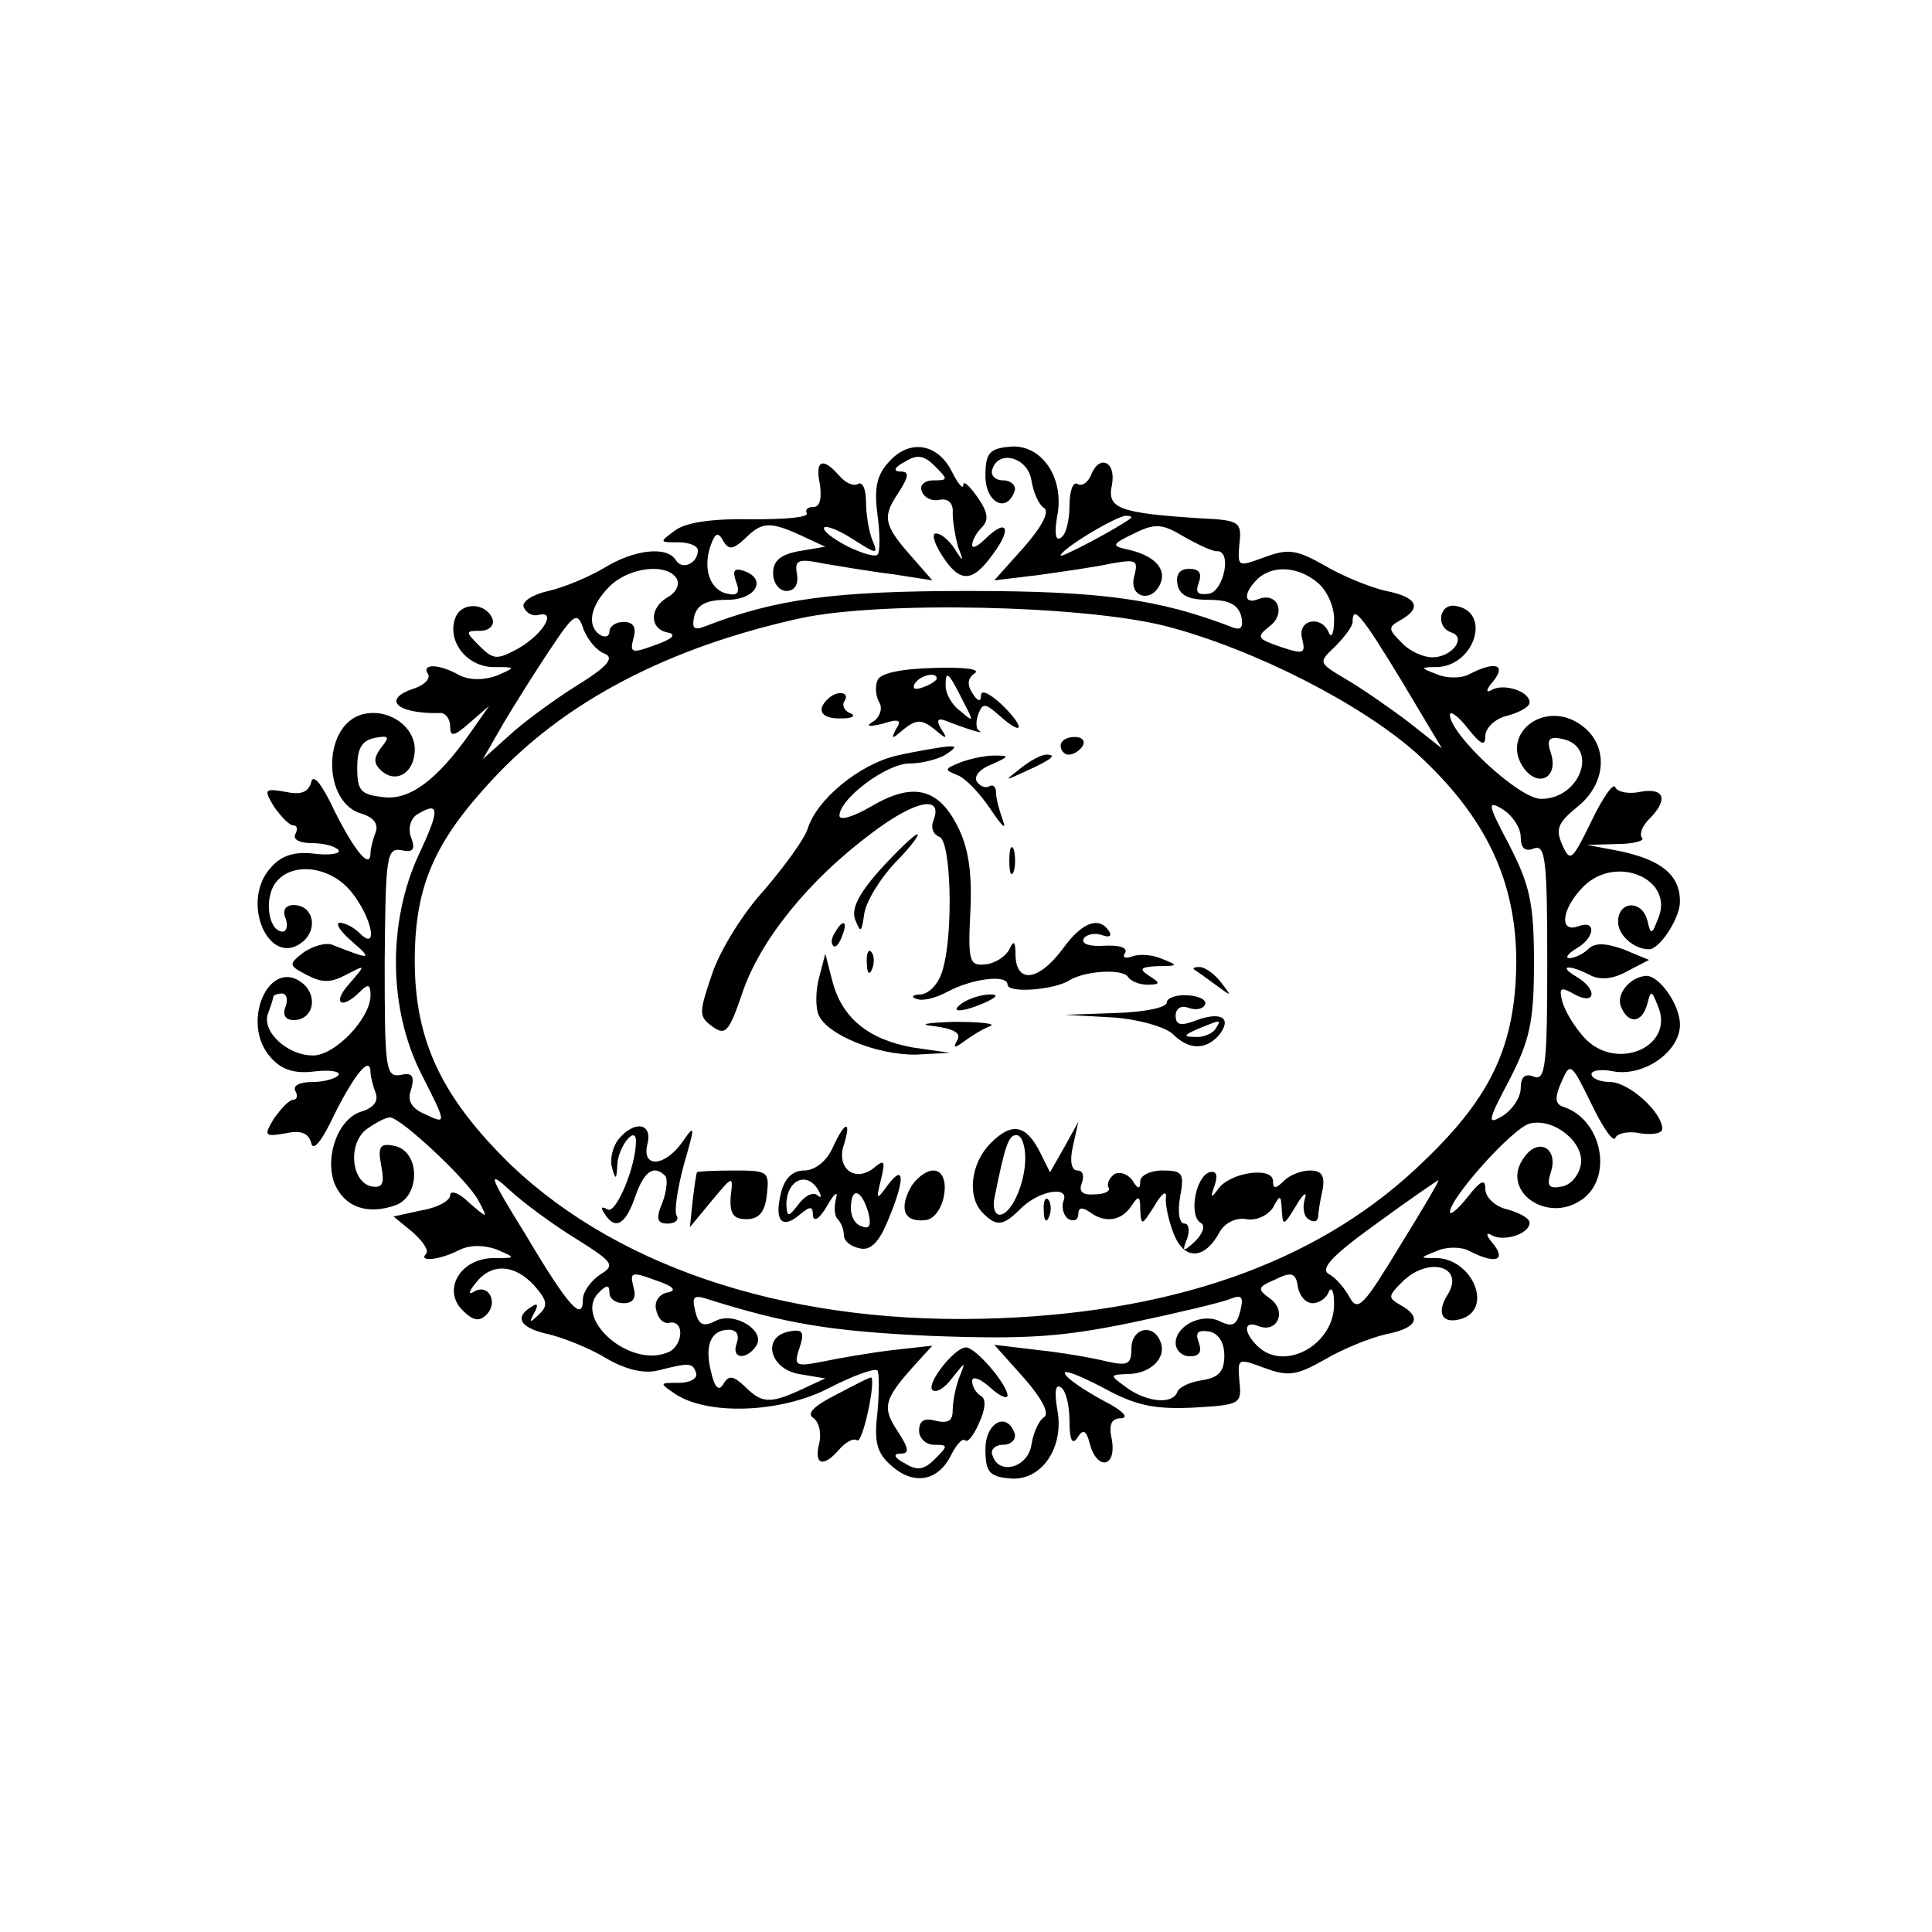 <svg width="225" height="225" viewBox="0 0 225 225" fill="none" xmlns="http://www.w3.org/2000/svg">
<path d="M103.532 53.781C102.089 55.326 101.78 56.872 102.193 59.963C102.502 62.23 102.502 64.291 102.193 64.6C101.883 64.909 100.235 64.394 98.586 63.569C96.835 62.642 95.701 61.715 96.01 61.406C96.319 61.199 97.865 61.818 99.41 62.848C102.193 64.6 102.296 64.6 101.574 62.848C101.162 61.818 100.853 59.757 100.853 58.417C100.853 56.975 100.441 56.047 99.926 56.357C99.41 56.666 98.483 56.254 97.762 55.429C95.804 53.162 94.877 53.575 95.495 56.46C95.701 58.005 95.495 59.036 94.774 59.036C94.052 59.036 93.743 59.345 93.949 59.757C94.258 60.272 91.373 60.478 87.664 60.478C83.233 60.375 80.039 60.787 78.7 61.715C76.742 63.157 76.742 63.157 79.009 63.157C80.245 63.157 81.275 63.569 81.275 64.085C81.275 65.63 79.421 66.454 78.7 65.218C77.669 63.569 73.857 63.981 70.353 66.145C68.602 67.176 65.716 68.412 63.862 68.824C62.007 69.237 60.771 70.061 60.977 70.679C61.286 71.4 62.007 71.812 62.728 71.606C64.892 71.091 63.244 73.873 60.358 75.522C57.886 76.861 57.473 76.861 55.825 75.213C54.176 73.564 54.176 73.461 55.928 73.461C56.958 73.461 57.576 72.843 57.37 72.122C56.649 70.164 53.764 70.061 53.043 71.915C52.012 74.595 54.279 77.583 57.37 77.686C60.152 77.686 60.152 77.686 57.782 78.716C56.237 79.231 54.691 79.231 53.455 78.613C51.085 77.274 49.024 77.274 49.849 78.51C50.158 79.025 49.436 79.746 48.303 80.159C44.387 81.395 46.139 83.147 51.188 83.044C51.806 82.941 52.424 83.662 52.424 84.589C52.424 85.826 52.837 85.826 54.691 84.177L56.958 82.219L54.794 85.311C50.879 90.875 47.685 93.245 44.593 92.833C42.017 92.523 41.605 92.111 41.605 89.432C41.605 87.165 42.12 86.238 43.666 85.929C45.315 85.62 45.418 85.826 44.387 87.062C43.563 88.196 43.46 88.814 44.284 89.638C46.036 91.39 48.303 90.05 48.303 87.268C48.303 84.486 45.006 82.323 42.017 83.25C37.484 84.692 37.587 93.657 42.224 94.79C43.46 95.203 44.078 95.924 43.769 96.851C43.46 97.675 43.151 98.809 43.151 99.324C43.151 101.385 41.296 99.118 38.926 94.378C37.484 91.287 36.453 90.05 36.247 91.081C35.938 92.214 35.114 92.626 33.259 92.214C30.786 91.802 30.683 91.905 31.92 93.966C32.744 95.099 33.671 96.13 34.187 96.13C34.599 96.13 34.702 96.542 34.392 97.16C34.083 97.778 34.908 98.191 36.35 98.191C37.793 98.191 39.132 98.603 39.441 99.015C39.648 99.427 38.411 99.633 36.659 99.427C34.289 99.118 32.744 99.633 31.507 101.076C27.901 105.094 31.404 112.925 35.32 109.628C37.072 108.082 36.453 105.403 34.187 105.403C33.259 105.403 32.847 106.022 33.259 106.949C33.568 107.773 33.362 108.495 32.95 108.495C31.404 108.495 30.786 105.3 31.817 103.24C33.465 100.251 38.411 100.664 40.987 103.961C43.357 106.949 44.078 110.864 41.914 108.701C41.193 107.979 40.163 107.464 39.544 107.464C39.029 107.567 39.648 108.495 41.09 109.731C43.46 111.792 43.151 111.792 38.72 110.04C37.999 109.731 36.556 110.143 35.423 110.864C33.568 112.307 33.568 112.41 35.732 113.543C37.484 114.471 38.514 114.471 40.266 113.543C42.636 112.307 42.636 112.307 40.678 114.574C38.617 116.841 39.751 117.665 41.914 115.501C42.842 114.574 43.151 114.574 43.151 115.913C43.151 118.592 39.029 122.92 36.453 122.92C33.465 122.92 30.477 120.138 31.198 118.077C31.507 117.253 31.817 116.326 31.817 116.119C31.817 115.913 32.229 115.707 32.847 115.707C33.362 115.707 33.568 116.429 33.259 117.253C32.847 118.18 33.259 118.799 34.187 118.799C36.453 118.799 37.072 116.119 35.32 114.574C31.404 111.277 27.901 119.108 31.507 123.126C32.744 124.569 34.289 125.084 36.659 124.775C38.411 124.569 39.648 124.775 39.441 125.187C39.132 125.599 37.793 126.011 36.35 126.011C34.908 126.011 34.083 126.423 34.392 127.042C34.702 127.557 34.599 128.072 34.187 128.072C33.671 128.072 32.744 129.102 31.92 130.236C30.683 132.297 30.786 132.4 33.259 131.988C35.114 131.575 35.938 131.988 36.247 133.121C36.453 134.151 37.484 132.915 38.926 129.824C41.296 125.084 43.151 122.817 43.151 124.878C43.151 125.393 43.46 126.526 43.769 127.351C44.078 128.278 43.46 128.999 42.224 129.412C39.441 130.133 37.793 134.564 38.926 137.758C40.06 140.54 42.739 141.57 46.139 140.334C49.024 139.2 48.921 133.945 45.83 133.43C44.284 133.121 43.975 133.533 44.387 135.697C44.8 137.861 44.593 138.376 43.254 138.17C40.884 137.655 40.472 133.121 42.739 131.472C43.769 130.751 44.903 130.133 45.418 130.133C46.654 130.133 54.485 137.449 55.722 139.819C56.855 141.982 56.855 141.982 54.588 140.025C53.455 138.891 52.424 138.582 52.424 139.2C52.424 139.819 50.982 140.643 49.127 140.952L45.83 141.673L48.097 143.528C49.23 144.558 49.952 145.589 49.642 146.001C48.612 147.031 51.291 146.722 53.455 145.589C54.691 144.971 56.237 144.971 57.782 145.486C60.152 146.516 60.152 146.516 57.37 146.516C53.558 146.619 51.497 150.226 53.867 152.595C55.103 153.832 55.825 153.935 56.649 153.111C58.092 151.668 56.855 149.401 55.206 150.432C54.485 150.844 54.588 150.432 55.413 149.401C57.267 147.031 59.946 147.237 62.213 149.71C63.759 151.462 63.862 152.08 62.728 153.111C61.698 154.141 61.595 154.038 62.213 152.905C62.728 151.977 62.625 151.668 61.904 152.183C59.843 153.42 60.565 154.656 63.862 155.378C65.614 155.79 68.705 157.026 70.559 158.16C72.826 159.499 74.99 160.014 76.639 159.602C80.348 158.675 80.657 158.675 81.069 159.911C81.275 160.53 80.348 161.045 79.112 161.045C76.742 161.045 76.742 161.045 78.7 162.384C82.512 164.857 90.961 164.548 96.525 161.663C99.307 160.22 101.883 159.293 102.193 159.602C102.399 159.911 102.399 162.075 102.193 164.445C101.78 167.845 102.089 169.185 103.738 170.627C106.314 172.997 109.199 172.585 110.745 169.494C111.363 168.257 112.084 167.433 112.393 167.742C112.703 168.051 113.424 167.124 114.042 165.681C114.763 164.136 114.866 162.899 114.248 162.59C113.63 162.178 113.218 161.457 113.218 160.839C113.218 160.22 114.145 160.53 115.279 161.56C116.412 162.59 117.339 163.002 117.339 162.487C117.236 161.148 113.63 156.923 112.496 156.923C111.157 156.923 107.86 161.148 108.581 161.869C108.993 162.281 110.024 161.663 110.848 160.53C112.496 158.469 112.496 158.469 111.672 160.53C111.26 161.663 110.951 163.312 110.951 164.239C110.951 165.475 110.436 165.785 108.993 165.475C107.654 165.063 107.035 165.475 107.035 166.609C107.035 167.536 107.86 168.257 108.787 168.257C110.436 168.257 110.436 168.361 108.89 169.906C107.654 171.143 106.829 171.349 105.387 170.421C104.15 169.803 103.944 169.288 104.872 169.288C105.902 169.288 105.902 168.773 104.562 166.712C102.708 163.93 102.914 163.002 106.417 159.087L108.581 156.717L103.944 157.232C101.368 157.541 97.762 158.16 95.804 158.572C92.61 159.19 92.404 159.087 93.125 156.923C93.743 155.068 93.434 154.759 91.889 155.068C88.694 155.687 89.622 159.396 93.022 160.014L96.113 160.53L93.228 161.869C89.622 163.518 88.694 163.415 86.737 161.457C85.397 160.22 84.882 160.117 84.264 161.148C83.749 162.075 83.233 161.663 82.821 159.808C81.997 156.614 82.821 154.862 84.882 154.862C85.809 154.862 86.118 155.481 85.809 156.408C85.088 158.263 86.943 158.469 88.076 156.717C89.21 154.965 85.5 152.699 83.336 153.832C81.894 154.553 81.379 154.347 80.966 152.699C80.554 150.947 80.76 150.741 82.615 151.359C91.476 154.141 96.835 155.068 108.581 155.584C119.606 155.996 123.728 155.687 131.765 154.038C137.123 152.905 142.378 151.668 143.305 151.256C144.645 150.741 144.851 151.05 144.439 152.699C144.027 154.347 143.511 154.553 142.172 153.935C140.111 152.802 136.917 154.347 136.917 156.408C136.917 157.232 137.638 157.954 138.565 157.954C139.699 157.954 140.008 157.438 139.596 156.305C139.184 155.171 139.493 154.862 140.832 155.068C141.863 155.275 142.584 156.305 142.584 157.85C142.584 159.705 141.966 160.426 140.008 160.736C138.565 160.942 137.329 161.56 137.123 162.075C136.608 163.621 133.517 163.312 131.147 161.56C129.189 160.117 129.189 160.117 131.353 160.014C133.929 160.014 135.886 158.16 135.165 156.305C134.341 154.038 131.765 154.656 131.765 157.026C131.765 158.881 131.353 159.087 128.983 158.572C127.334 158.16 123.831 157.541 120.946 157.232L115.794 156.614L119.297 160.53C121.358 162.899 122.285 164.651 121.564 165.063C120.946 165.475 120.327 166.918 120.121 168.257C119.709 170.937 116.309 171.864 115.588 169.494C115.279 168.876 115.897 168.257 116.824 168.257C117.752 168.257 118.37 167.639 118.164 166.918C117.236 164.342 114.763 165.681 114.763 168.773C114.763 171.349 115.176 171.967 117.545 172.173C121.255 172.585 124.037 168.567 123.11 164.033C122.8 162.178 122.903 161.148 123.522 161.56C124.14 161.869 124.552 163.724 124.552 165.475C124.552 167.639 124.861 168.361 125.479 167.433C126.098 166.403 126.51 166.506 126.922 168.154C127.746 171.246 130.013 170.937 129.498 167.742C129.086 165.888 129.395 165.166 130.631 165.166C131.559 165.063 130.528 164.136 128.468 163.106C126.407 161.972 124.346 160.633 124.037 160.014C123.728 159.396 125.583 160.117 128.365 161.56C132.28 163.724 134.444 164.136 138.978 163.93C144.439 163.621 144.645 163.518 144.336 160.839C144.13 158.16 144.13 158.16 147.221 159.293C150.003 160.323 150.93 160.22 154.227 158.366C156.288 157.129 159.586 155.79 161.44 155.378C165.047 154.656 165.665 153.42 163.089 151.977C161.646 151.153 161.646 150.947 163.192 149.401C166.283 146.207 170.714 147.444 168.55 150.844C167.21 153.008 168.035 154.347 170.405 153.523C173.805 152.183 171.435 146.722 167.417 146.516C165.253 146.516 165.253 146.516 167.314 145.692C168.447 145.177 170.199 145.177 171.126 145.692C174.114 147.237 175.454 146.825 173.908 144.868C173.084 143.94 172.981 143.425 173.702 143.837C175.041 144.661 178.133 143.734 178.133 142.395C178.133 141.879 176.999 141.261 175.557 140.849C174.114 140.54 172.981 139.406 172.981 138.479C172.981 137.243 172.465 137.449 170.92 139.406C169.786 140.849 168.859 141.57 168.859 141.158C168.859 139.509 176.175 131.369 178.133 130.854C180.915 130.133 184.521 133.018 184.109 135.594C183.903 136.83 182.976 137.964 181.945 138.17C180.4 138.479 180.09 138.17 180.606 136.521C181.533 133.739 179.163 132.4 177.514 134.77C174.629 138.582 180.09 142.601 184.212 139.716C187.921 137.14 186.582 130.339 182.048 128.896C181.121 128.587 181.018 127.866 181.842 126.011C182.872 123.641 182.976 123.744 185.345 128.587C186.685 131.369 187.921 133.121 188.127 132.503C188.334 131.988 189.673 131.678 191.013 131.988C192.455 132.194 193.589 131.988 193.589 131.472C193.589 129.515 189.673 126.011 187.509 126.011C186.376 126.011 185.345 125.599 185.345 125.084C185.345 124.672 186.479 124.466 187.921 124.775C191.425 125.393 195.649 122.508 195.649 119.314C195.649 117.047 193.279 113.647 191.734 113.647C189.879 113.75 188.231 115.707 188.746 117.15C189.57 119.314 191.219 119.211 191.837 116.944C192.249 115.295 192.352 115.295 193.073 117.15C195.134 121.89 188.231 124.878 184.521 120.859C183.388 119.623 182.254 117.768 181.945 116.635C181.533 114.986 181.739 114.883 183.388 115.81C185.861 117.15 186.067 115.192 183.594 113.75C181.327 112.41 182.769 112.307 185.139 113.543C186.273 114.162 187.818 114.059 189.467 113.131L192.043 111.792L189.055 110.555C186.994 109.834 185.758 109.731 184.933 110.555C184.418 111.071 183.388 111.586 182.769 111.586C182.254 111.586 182.563 111.071 183.594 110.452C185.758 109.216 185.964 107.052 183.8 107.876C181.533 108.701 181.842 105.816 184.418 103.24C188.231 99.427 195.134 102.415 193.073 107.052C192.352 108.907 192.249 108.907 191.837 107.155C191.219 104.785 188.437 104.888 188.437 107.361C188.437 108.907 190.291 110.555 192.043 110.555C193.279 110.555 195.649 106.949 195.649 104.991C195.649 101.9 193.486 100.148 188.643 99.118L184.83 98.397L188.334 98.294C190.291 98.294 191.631 97.882 191.219 97.572C190.91 97.16 191.219 96.233 192.043 95.409C194.31 93.142 193.898 91.699 191.013 92.214C189.673 92.523 188.334 92.214 188.127 91.699C187.921 91.081 186.685 92.833 185.345 95.615C183.079 100.251 182.872 100.457 181.945 98.397C181.121 96.542 181.43 95.821 183.697 93.966C187.2 91.184 187.406 86.547 183.903 84.28C179.678 81.498 174.629 85.62 177.514 89.535C179.266 91.802 181.533 90.463 180.606 87.681C180.09 86.135 180.4 85.723 181.842 86.032C186.273 86.856 184.109 93.039 179.472 93.039C176.896 93.039 168.859 85.517 168.859 83.25C168.859 82.735 169.786 83.353 170.92 84.796C172.465 86.753 172.981 86.959 172.981 85.723C172.981 84.796 174.114 83.662 175.557 83.353C176.999 82.941 178.133 82.323 178.133 81.807C178.133 80.468 175.041 79.54 173.702 80.365C172.981 80.777 173.084 80.262 173.908 79.334C175.454 77.377 174.114 76.965 171.126 78.51C170.199 79.025 168.447 79.025 167.314 78.51C165.356 77.789 165.356 77.686 167.417 77.686C171.744 77.48 173.702 71.297 169.58 70.576C167.623 70.164 167.107 73.049 169.065 73.667C170.817 74.285 169.065 76.552 166.798 76.552C165.768 76.552 164.119 75.831 163.192 74.801C161.646 73.255 161.646 73.049 163.089 72.225C165.665 70.782 165.047 69.546 161.44 68.824C159.586 68.412 156.288 67.073 154.227 65.836C150.93 63.981 150.003 63.879 147.221 64.909C144.13 66.042 144.13 66.042 144.336 63.363C144.645 60.787 144.336 60.581 140.008 60.375C130.322 59.757 128.88 59.242 129.498 56.46C130.013 53.678 127.952 52.853 127.025 55.429C126.613 56.254 125.995 56.666 125.479 56.357C124.964 56.047 124.552 57.181 124.552 58.933C124.552 60.581 124.14 62.333 123.522 62.642C122.903 63.054 122.8 62.024 123.11 60.169C124.037 55.635 121.255 51.617 117.545 52.029C115.176 52.235 114.763 52.853 114.763 55.429C114.763 58.52 117.236 59.86 118.164 57.181C118.37 56.563 117.752 55.944 116.824 55.944C115.897 55.944 115.279 55.326 115.588 54.605C116.309 52.338 119.709 53.265 120.121 55.944C120.327 57.284 120.946 58.727 121.564 59.139C122.285 59.551 121.358 61.303 119.297 63.672L115.794 67.588L120.946 66.97C123.831 66.558 127.54 66.042 129.395 65.63C132.383 65.115 132.589 65.218 132.074 67.176C131.456 69.649 134.238 70.267 135.165 67.897C135.886 66.145 134.238 64.6 131.25 63.981C129.395 63.569 129.498 63.363 132.074 62.127C134.547 60.89 135.371 60.993 137.947 62.539C139.596 63.466 141.348 64.291 141.76 64.188C143.511 64.188 142.481 68.824 140.832 69.133C139.493 69.34 139.184 69.03 139.596 67.897C140.008 66.764 139.699 66.248 138.462 66.248C137.432 66.248 136.917 66.867 137.123 68C137.329 69.34 138.462 69.855 140.729 69.855C143.099 69.855 144.13 70.37 144.542 71.709C144.851 73.049 144.542 73.461 143.511 73.049C134.959 69.752 128.262 68.824 112.703 68.824C97.144 68.824 90.343 69.752 82.1 72.946C80.76 73.461 80.554 73.152 80.863 71.709C81.275 70.37 82.306 69.855 84.676 69.855C88.076 69.855 89.416 67.382 86.531 66.454C85.5 66.145 85.294 66.454 85.706 67.691C86.221 69.03 85.912 69.443 84.676 69.133C82.615 68.721 81.791 66.042 82.821 63.363C83.336 62.024 83.645 61.921 84.264 63.054C84.882 64.085 85.397 63.981 86.737 62.745C88.694 60.787 89.622 60.684 93.228 62.333L96.113 63.672L93.022 64.188C90.858 64.6 90.034 65.321 90.034 66.764C90.034 67.897 90.755 68.824 91.579 68.824C92.507 68.824 93.022 68.103 92.816 66.867C92.507 65.218 92.919 65.012 95.907 65.63C97.762 65.939 101.368 66.558 103.944 66.867L108.581 67.588L106.417 65.115C102.914 61.199 102.708 60.272 104.562 57.49C105.902 55.429 105.902 54.914 104.872 54.914C103.944 54.914 104.15 54.399 105.387 53.781C106.829 52.853 107.654 53.059 108.89 54.296C110.436 55.841 110.436 55.944 108.684 55.944C107.654 55.944 107.035 56.563 107.345 57.181C107.551 57.902 108.478 58.417 109.405 58.211C110.436 58.005 111.054 58.623 110.951 59.757C110.951 60.787 111.26 62.539 111.569 63.672C112.29 65.527 112.187 65.527 111.157 63.879C110.539 62.951 109.611 62.127 108.993 62.127C108.478 62.127 108.787 63.26 109.714 64.703C111.775 67.897 113.218 67.897 115.588 64.6C117.855 61.612 117.339 60.272 114.866 62.642C113.939 63.569 113.218 63.981 113.218 63.466C113.218 62.951 113.733 62.024 114.351 61.406C115.176 60.581 115.072 59.654 113.836 57.902C112.909 56.563 112.187 55.944 112.187 56.46C112.187 57.078 111.569 56.357 110.848 54.914C109.199 51.617 105.902 51.102 103.532 53.781ZM131.662 60.375C130.013 61.612 123.522 65.012 123.522 64.703C123.522 63.981 130.013 60.066 131.147 60.066C131.662 60.066 131.868 60.169 131.662 60.375ZM78.803 67.382C79.215 68.103 78.7 69.03 77.772 69.546C75.608 70.782 75.608 73.255 77.772 73.667C78.803 73.873 78.39 74.388 76.33 75.11C73.548 76.14 73.341 76.037 73.754 74.388C74.166 73.049 73.754 72.431 72.62 72.431C71.693 72.431 70.972 72.946 70.972 73.564C70.972 74.079 70.559 74.285 69.941 73.976C68.293 72.946 68.705 70.576 70.972 68.309C73.238 66.042 77.669 65.527 78.803 67.382ZM153.609 68C154.64 68.927 155.464 70.885 155.361 72.328C155.361 73.77 155.052 74.388 154.743 73.667C153.918 71.606 151.033 72.122 151.652 74.388C152.064 76.14 151.858 76.243 149.076 75.316C146.396 74.388 146.293 74.182 147.839 72.946C149.797 71.503 148.869 68.927 146.603 69.752C144.851 70.473 144.748 69.133 146.396 67.485C148.148 65.733 151.342 65.939 153.609 68ZM135.886 72.946C146.087 75.625 158.658 82.013 165.15 87.887C173.084 95.203 176.587 102.621 176.587 112.101C176.484 121.581 173.805 127.557 165.974 135.079C154.331 146.516 137.741 152.699 116.309 153.523C92.919 154.45 72.517 148.062 59.534 135.697C51.497 127.866 48.303 121.271 48.303 111.895C48.303 103.24 50.57 98.088 57.267 90.875C65.716 81.704 77.772 75.419 93.125 72.019C102.502 69.958 126.304 70.473 135.886 72.946ZM70.456 76.14C71.59 76.655 70.662 77.686 67.159 79.85C64.377 81.601 60.874 84.177 59.225 85.723L56.237 88.402L58.607 84.28C59.946 82.013 62.419 78.098 64.068 75.625C66.953 71.297 67.262 71.194 67.983 73.358C68.499 74.595 69.529 75.831 70.456 76.14ZM163.192 79.231L167.932 87.165L164.016 84.074C161.852 82.426 158.555 80.159 156.803 79.128C153.506 77.171 153.506 77.171 155.464 75.316C156.597 74.182 157.525 72.946 157.525 72.431C157.525 70.37 158.555 71.606 163.192 79.231ZM177.102 97.469C177.102 98.809 177.617 99.221 178.648 98.809C179.987 98.294 180.193 100.251 180.193 112.101C180.193 123.95 179.987 125.908 178.648 125.393C177.617 124.981 177.102 125.393 177.102 126.733C177.102 127.763 176.175 129.206 175.041 129.927C173.187 131.06 173.187 130.648 175.763 125.805C178.133 121.168 178.648 119.108 178.648 112.101C178.648 105.094 178.133 103.033 175.763 98.397C173.187 93.554 173.187 93.142 175.041 94.275C176.175 94.996 177.102 96.439 177.102 97.469ZM48.818 99.427C45.109 107.361 45.212 117.562 49.127 125.187C52.012 130.854 52.012 130.957 49.642 129.824C47.891 129.102 47.376 128.175 47.891 126.836C48.303 125.29 47.994 124.878 46.654 125.187C44.903 125.496 44.8 124.466 44.8 112.101C44.903 99.736 45.006 98.706 46.757 99.015C48.097 99.324 48.406 98.912 47.891 97.572C47.479 96.542 47.788 95.409 48.509 94.893C51.188 93.245 51.291 94.172 48.818 99.427ZM67.056 144.249C71.487 147.031 71.693 147.34 69.838 148.474C68.808 149.195 67.88 150.432 67.88 151.359C67.88 154.038 66.129 152.08 61.183 143.734C56.958 136.933 56.752 136.212 59.225 138.479C60.874 140.025 64.377 142.601 67.056 144.249ZM162.986 145.177C158.864 151.977 158.143 152.802 157.216 151.153C156.597 150.019 155.567 148.783 154.743 148.371C153.712 147.753 155.155 146.207 160.307 142.498C164.119 139.716 167.417 137.449 167.52 137.449C167.726 137.346 165.665 140.849 162.986 145.177ZM77.669 150.535C76.742 150.741 76.124 151.668 76.433 152.595C76.639 153.626 77.36 154.244 77.978 154.038C79.833 153.729 79.524 156.923 77.669 157.541C73.238 159.293 66.747 153.523 69.735 150.535C70.662 149.607 70.972 149.607 70.972 150.535C70.972 151.256 71.693 151.771 72.62 151.771C73.754 151.771 74.166 151.153 73.754 149.813C73.341 148.165 73.548 148.062 76.33 149.092C78.493 149.813 78.906 150.329 77.669 150.535ZM152.888 151.771C153.609 151.771 154.537 151.153 154.743 150.432C155.052 149.813 155.361 150.329 155.361 151.668C155.567 156.511 149.591 159.911 146.396 156.717C144.748 155.068 144.851 153.729 146.603 154.45C148.766 155.275 149.9 152.699 147.942 151.256C146.396 150.123 146.396 149.916 148.56 148.989C150.415 148.062 150.93 148.268 151.136 149.813C151.342 150.947 152.064 151.771 152.888 151.771Z" fill="black"/>
<path d="M102.192 79.231C101.883 79.952 101.986 81.085 102.398 81.807C102.811 82.425 102.501 83.455 101.78 83.971C100.75 84.589 101.059 84.692 102.811 84.28C104.665 83.661 105.077 83.867 104.356 84.898C103.738 86.134 103.841 86.134 105.283 84.898C106.726 83.764 107.344 83.764 108.787 84.898C110.229 86.134 110.435 86.134 109.611 84.898C108.993 83.867 109.199 83.558 110.229 83.971C112.29 84.795 114.866 85.619 114.042 85.104C113.63 84.898 113.63 83.971 113.939 83.146C114.454 81.807 114.763 81.91 116.412 83.352C119.297 85.928 119.4 84.692 116.618 82.013C115.278 80.776 114.248 80.261 114.248 80.982C114.248 81.807 113.836 81.704 113.218 80.673C112.599 79.746 112.702 78.921 113.527 78.406C114.248 77.891 112.084 77.685 108.787 77.788C104.871 77.891 102.501 78.406 102.192 79.231ZM109.096 79.025C109.096 79.231 108.375 79.746 107.447 80.055C106.623 80.364 106.211 80.261 106.52 79.643C107.138 78.612 109.096 78.2 109.096 79.025ZM112.187 81.704C113.424 84.073 113.424 84.177 111.878 82.837C110.848 82.116 110.126 80.776 110.126 79.849C110.126 77.994 110.435 78.2 112.187 81.704Z" fill="black"/>
<path d="M96.422 81.396C94.98 82.736 95.701 83.766 98.071 83.663C99.307 83.663 99.719 83.354 98.998 83.045C98.38 82.838 97.968 82.117 98.38 81.602C98.998 80.572 97.453 80.366 96.422 81.396Z" fill="black"/>
<path d="M123.522 86.856C123.522 87.371 123.935 87.887 124.45 87.887C125.068 87.887 125.789 87.371 126.098 86.856C126.408 86.238 125.995 85.826 125.171 85.826C124.244 85.826 123.522 86.238 123.522 86.856Z" fill="black"/>
<path d="M104.46 87.99C100.029 89.021 95.084 93.142 94.053 96.543C93.641 97.779 91.374 100.87 89.004 103.652C86.531 106.331 83.852 110.659 82.925 113.441C81.379 117.975 81.379 118.387 82.925 119.52C84.47 120.654 84.883 120.242 86.428 115.708C88.489 109.525 94.156 102.519 101.472 97.058C106.624 93.142 109.921 92.524 108.685 95.615C108.376 96.439 108.685 97.161 109.406 97.47C110.745 97.882 111.055 108.495 109.818 112.823C109.406 114.471 108.273 115.708 107.242 115.811C106.315 115.811 106.006 116.12 106.727 116.326C107.448 116.635 108.994 116.223 110.333 115.502C113.218 113.956 117.34 113.441 117.34 114.677C117.34 115.708 122.801 115.296 124.553 114.162C126.407 113.029 130.735 112.823 131.353 113.75C131.663 114.265 132.693 114.677 133.62 114.677C135.166 114.677 135.166 114.471 133.826 113.647C132.59 112.823 132.796 112.617 134.857 112.514C137.227 112.514 137.227 112.411 135.372 111.689C134.238 111.174 132.693 111.071 131.869 111.38C131.044 111.689 130.632 111.483 131.044 110.968C131.353 110.35 130.323 110.041 128.571 110.144C126.923 110.247 125.892 109.938 126.201 109.319C126.511 108.804 127.541 108.598 128.365 108.907C129.19 109.216 129.499 109.01 129.19 108.495C128.056 106.64 125.995 107.362 123.728 110.556C120.946 114.265 118.37 114.574 118.267 111.277C118.267 109.628 118.061 109.422 117.546 110.556C117.134 111.38 115.897 112.204 114.764 112.307C112.909 112.514 112.703 111.998 113.012 106.125C113.218 101.591 112.806 98.706 111.467 96.13C109.2 91.7 106.212 91.081 101.369 93.966C99.411 95.1 97.763 95.615 97.763 94.997C97.763 93.039 103.224 88.918 105.903 88.918C107.345 88.918 109.303 88.402 110.127 87.887C111.467 86.96 111.467 86.857 110.127 86.96C109.303 87.063 106.727 87.475 104.46 87.99Z" fill="black"/>
<path d="M111.775 88.814C110.023 89.535 109.92 89.638 111.466 90.257C112.393 90.566 114.145 92.421 115.381 94.275C116.618 96.13 117.236 96.748 116.824 95.615C116.412 94.481 115.999 93.039 115.999 92.317C115.999 91.596 115.587 91.287 115.175 91.596C114.763 91.802 114.145 91.596 113.733 90.978C113.423 90.36 114.145 89.535 115.484 89.02C117.545 88.093 117.648 87.99 115.793 87.99C114.66 87.99 112.805 88.402 111.775 88.814Z" fill="black"/>
<path d="M118.782 89.535C116.927 90.978 116.927 90.978 119.4 89.844C122.594 88.402 123.11 87.886 121.873 87.886C121.255 87.886 119.915 88.608 118.782 89.535Z" fill="black"/>
<path d="M102.502 101.282C99.926 104.167 99.101 105.919 99.617 107.155C100.235 108.701 100.338 108.598 100.647 106.434C100.853 104.992 102.502 102.313 104.253 100.458C106.005 98.706 107.138 97.161 106.829 97.161C106.52 97.161 104.562 99.015 102.502 101.282Z" fill="black"/>
<path d="M117.546 100.251C117.546 101.694 117.752 102.209 118.061 101.488C118.267 100.87 118.267 99.633 118.061 98.912C117.752 98.294 117.546 98.809 117.546 100.251Z" fill="black"/>
<path d="M97.246 108.597C96.834 109.215 96.731 109.833 97.04 110.143C97.246 110.452 97.761 109.936 98.07 109.009C98.792 107.257 98.174 106.948 97.246 108.597Z" fill="black"/>
<path d="M100.956 112.204C100.956 113.338 101.265 113.647 101.574 112.822C101.883 112.101 101.78 111.174 101.471 110.865C101.162 110.452 100.853 111.071 100.956 112.204Z" fill="black"/>
<path d="M95.393 113.853C94.981 115.295 94.981 117.253 95.29 118.077C96.114 120.447 102.193 122.92 106.727 122.817L110.643 122.611L106.315 121.993C101.163 121.066 98.072 118.593 96.938 114.265L96.114 111.071L95.393 113.853Z" fill="black"/>
<path d="M139.081 112.926C139.287 113.029 140.421 113.853 141.554 114.678C143.512 116.12 143.512 116.12 142.172 114.368C141.451 113.441 140.318 112.617 139.699 112.617C139.081 112.617 138.875 112.72 139.081 112.926Z" fill="black"/>
<path d="M112.187 116.738C110.332 117.974 111.981 117.974 114.763 116.738C116.103 116.119 116.309 115.81 115.278 115.81C114.454 115.81 113.011 116.222 112.187 116.738Z" fill="black"/>
<path d="M135.887 116.738C135.887 117.356 133.208 117.871 130.013 117.974L124.037 118.181L129.601 118.49C132.589 118.696 135.784 119.623 136.608 120.447C138.463 122.302 140.42 122.302 141.966 120.55C143.512 118.593 142.275 117.768 139.39 118.799C137.535 119.52 136.917 119.417 136.917 118.284C136.917 117.459 137.535 117.047 138.36 117.356C139.184 117.665 140.008 117.562 140.317 117.047C140.626 116.532 139.802 116.017 138.36 115.914C137.02 115.811 135.887 116.223 135.887 116.738ZM141.554 119.829C141.245 120.344 140.111 120.86 139.184 120.756C137.741 120.756 137.844 120.55 139.493 119.829C142.275 118.696 142.275 118.696 141.554 119.829Z" fill="black"/>
<path d="M108.89 119.52C111.157 119.829 111.981 120.345 111.466 121.169C110.951 122.096 111.157 122.096 112.29 121.272C113.114 120.654 114.454 119.829 115.278 119.52C116.103 119.211 114.248 119.005 111.157 119.005C107.756 119.108 106.829 119.314 108.89 119.52Z" fill="black"/>
<path d="M72.002 132.709C71.384 133.534 70.972 134.976 71.281 136.007C71.693 137.449 71.796 137.449 71.899 135.594C72.002 133.534 74.063 130.958 74.063 132.915C74.063 135.904 71.693 141.468 70.766 140.849C70.044 140.437 69.941 140.643 70.353 141.262C71.59 143.322 72.826 142.704 73.96 139.407C74.99 136.419 76.124 135.594 77.463 136.934C77.772 137.243 77.669 138.686 77.154 140.025C76.33 141.983 76.536 142.498 77.772 142.498C78.597 142.498 79.112 142.086 78.803 141.571C78.493 141.055 78.906 138.376 79.627 135.697C80.966 131.061 80.966 130.855 79.524 132.915C77.463 135.904 74.681 136.11 75.402 133.224C76.02 130.752 73.857 130.442 72.002 132.709Z" fill="black"/>
<path d="M96.937 133.739C96.216 135.284 94.876 136.315 93.64 136.315C92.3 136.315 91.373 137.242 90.961 138.891C90.136 142.188 91.064 143.219 93.124 141.467C94.361 140.436 94.67 140.436 94.67 141.57C94.773 142.394 95.494 141.879 96.319 140.436C97.143 138.994 97.658 138.582 97.349 139.612C97.143 140.54 97.143 141.57 97.555 141.982C97.967 142.394 98.276 143.219 98.276 143.837C98.276 144.558 99.101 145.176 100.131 145.382C101.368 145.691 102.398 144.661 103.428 142.085C105.386 137.448 105.386 135.388 103.428 137.964C102.089 139.818 101.986 139.818 102.604 137.345C103.119 135.181 103.016 134.975 101.78 136.006C99.616 137.757 97.349 136.109 98.276 133.327C99.204 130.339 98.379 130.545 96.937 133.739ZM95.288 138.582C95.701 139.303 95.701 139.612 95.185 139.2C94.773 138.788 93.743 139.2 93.022 140.23C91.785 141.776 91.682 141.776 91.579 140.333C91.579 137.448 93.949 136.315 95.288 138.582ZM101.162 141.364C101.471 142.703 101.265 143.219 100.337 142.806C99.513 142.6 98.998 141.467 99.101 140.436C99.204 138.067 100.44 138.685 101.162 141.364Z" fill="black"/>
<path d="M115.382 133.121C113.012 135.491 112.599 139.406 114.454 141.261C116.103 142.91 116.824 142.807 118.988 140.643C121.152 138.582 124.655 138.067 123.831 139.921C123.625 140.643 123.831 141.57 124.449 141.982C125.067 142.291 125.582 142.085 125.582 141.364C125.582 140.643 125.995 140.54 126.922 141.158C128.674 142.497 130.631 142.188 131.765 140.437C132.589 139.2 132.795 139.2 132.795 140.952C132.898 142.807 133.001 142.704 134.444 140.437C135.268 138.994 135.886 138.582 135.783 139.406C135.68 140.231 136.092 142.188 136.711 143.734C137.947 146.825 140.317 146.722 142.069 143.425C142.687 142.394 143.923 141.776 145.16 141.982C146.293 142.188 147.633 141.57 148.251 140.643C149.075 139.097 149.178 139.097 149.282 140.952C149.385 142.807 149.488 142.807 150.93 140.437C151.754 138.994 152.27 138.685 151.961 139.612C151.651 140.643 151.858 141.673 152.373 141.982C152.991 142.394 153.403 142.291 153.506 141.776C153.506 141.364 153.712 139.921 154.021 138.582C154.33 136.933 153.918 136.315 152.579 136.315C151.548 136.315 150.209 136.83 149.488 137.552C148.56 138.479 148.251 138.479 148.251 137.552C148.251 135.8 143.202 136.521 141.863 138.479C141.038 139.612 140.935 139.509 141.451 138.067C141.863 136.83 141.657 136.315 140.832 136.521C139.184 137.139 138.462 141.57 139.802 142.394C140.42 142.704 140.111 143.631 139.184 144.558C137.741 145.898 137.638 145.795 138.256 144.249C138.565 143.322 138.462 142.497 137.947 142.497C137.329 142.497 137.123 141.158 137.432 139.406C137.947 136.624 137.741 136.315 135.371 136.315C133.929 136.315 132.795 136.933 132.795 137.552C132.795 138.582 132.486 138.479 131.868 137.449C131.353 136.727 130.425 136.418 129.807 136.727C129.189 137.139 128.88 137.861 129.086 138.273C129.395 138.685 128.674 139.097 127.437 139.097C126.098 139.2 125.582 138.788 125.995 137.758C126.304 136.933 126.098 136.315 125.479 136.315C124.758 136.315 124.552 135.182 124.964 133.43L125.582 130.648L123.934 133.636L122.285 136.521L121.152 134.254C119.503 130.957 117.854 130.648 115.382 133.121ZM119.4 134.873C119.4 137.861 117.751 141.467 116.412 141.467C115.897 141.467 115.588 140.643 115.794 139.612C117.03 133.43 117.442 132.194 118.37 132.194C118.988 132.194 119.4 133.43 119.4 134.873Z" fill="black"/>
<path d="M81.172 136.522C81.069 136.728 80.863 138.17 80.657 139.922L80.348 142.91L82.821 139.922C85.397 136.831 85.397 136.831 85.088 139.407C84.984 141.365 85.397 141.983 86.942 141.983C88.385 141.983 89.106 141.158 89.312 139.098C89.621 136.419 89.415 136.316 85.5 136.316C83.13 136.316 81.172 136.419 81.172 136.522Z" fill="black"/>
<path d="M106.005 138.376C104.665 140.952 105.387 142.395 107.86 142.086C110.126 141.673 110.951 136.315 108.684 136.315C107.86 136.315 106.623 137.243 106.005 138.376Z" fill="black"/>
<path d="M121.564 141.056C121.564 142.189 121.873 142.498 122.182 141.674C122.492 140.953 122.388 140.025 122.079 139.716C121.77 139.304 121.461 139.922 121.564 141.056Z" fill="black"/>
<path d="M97.453 162.384C94.774 163.724 93.847 164.651 94.774 165.166C95.392 165.682 95.701 166.918 95.392 168.154C94.774 170.627 95.908 170.937 97.762 168.773C98.484 167.948 99.411 167.433 99.823 167.742C100.441 168.154 101.987 161.045 101.472 160.427C101.369 160.323 99.617 161.251 97.453 162.384Z" fill="black"/>
</svg>
